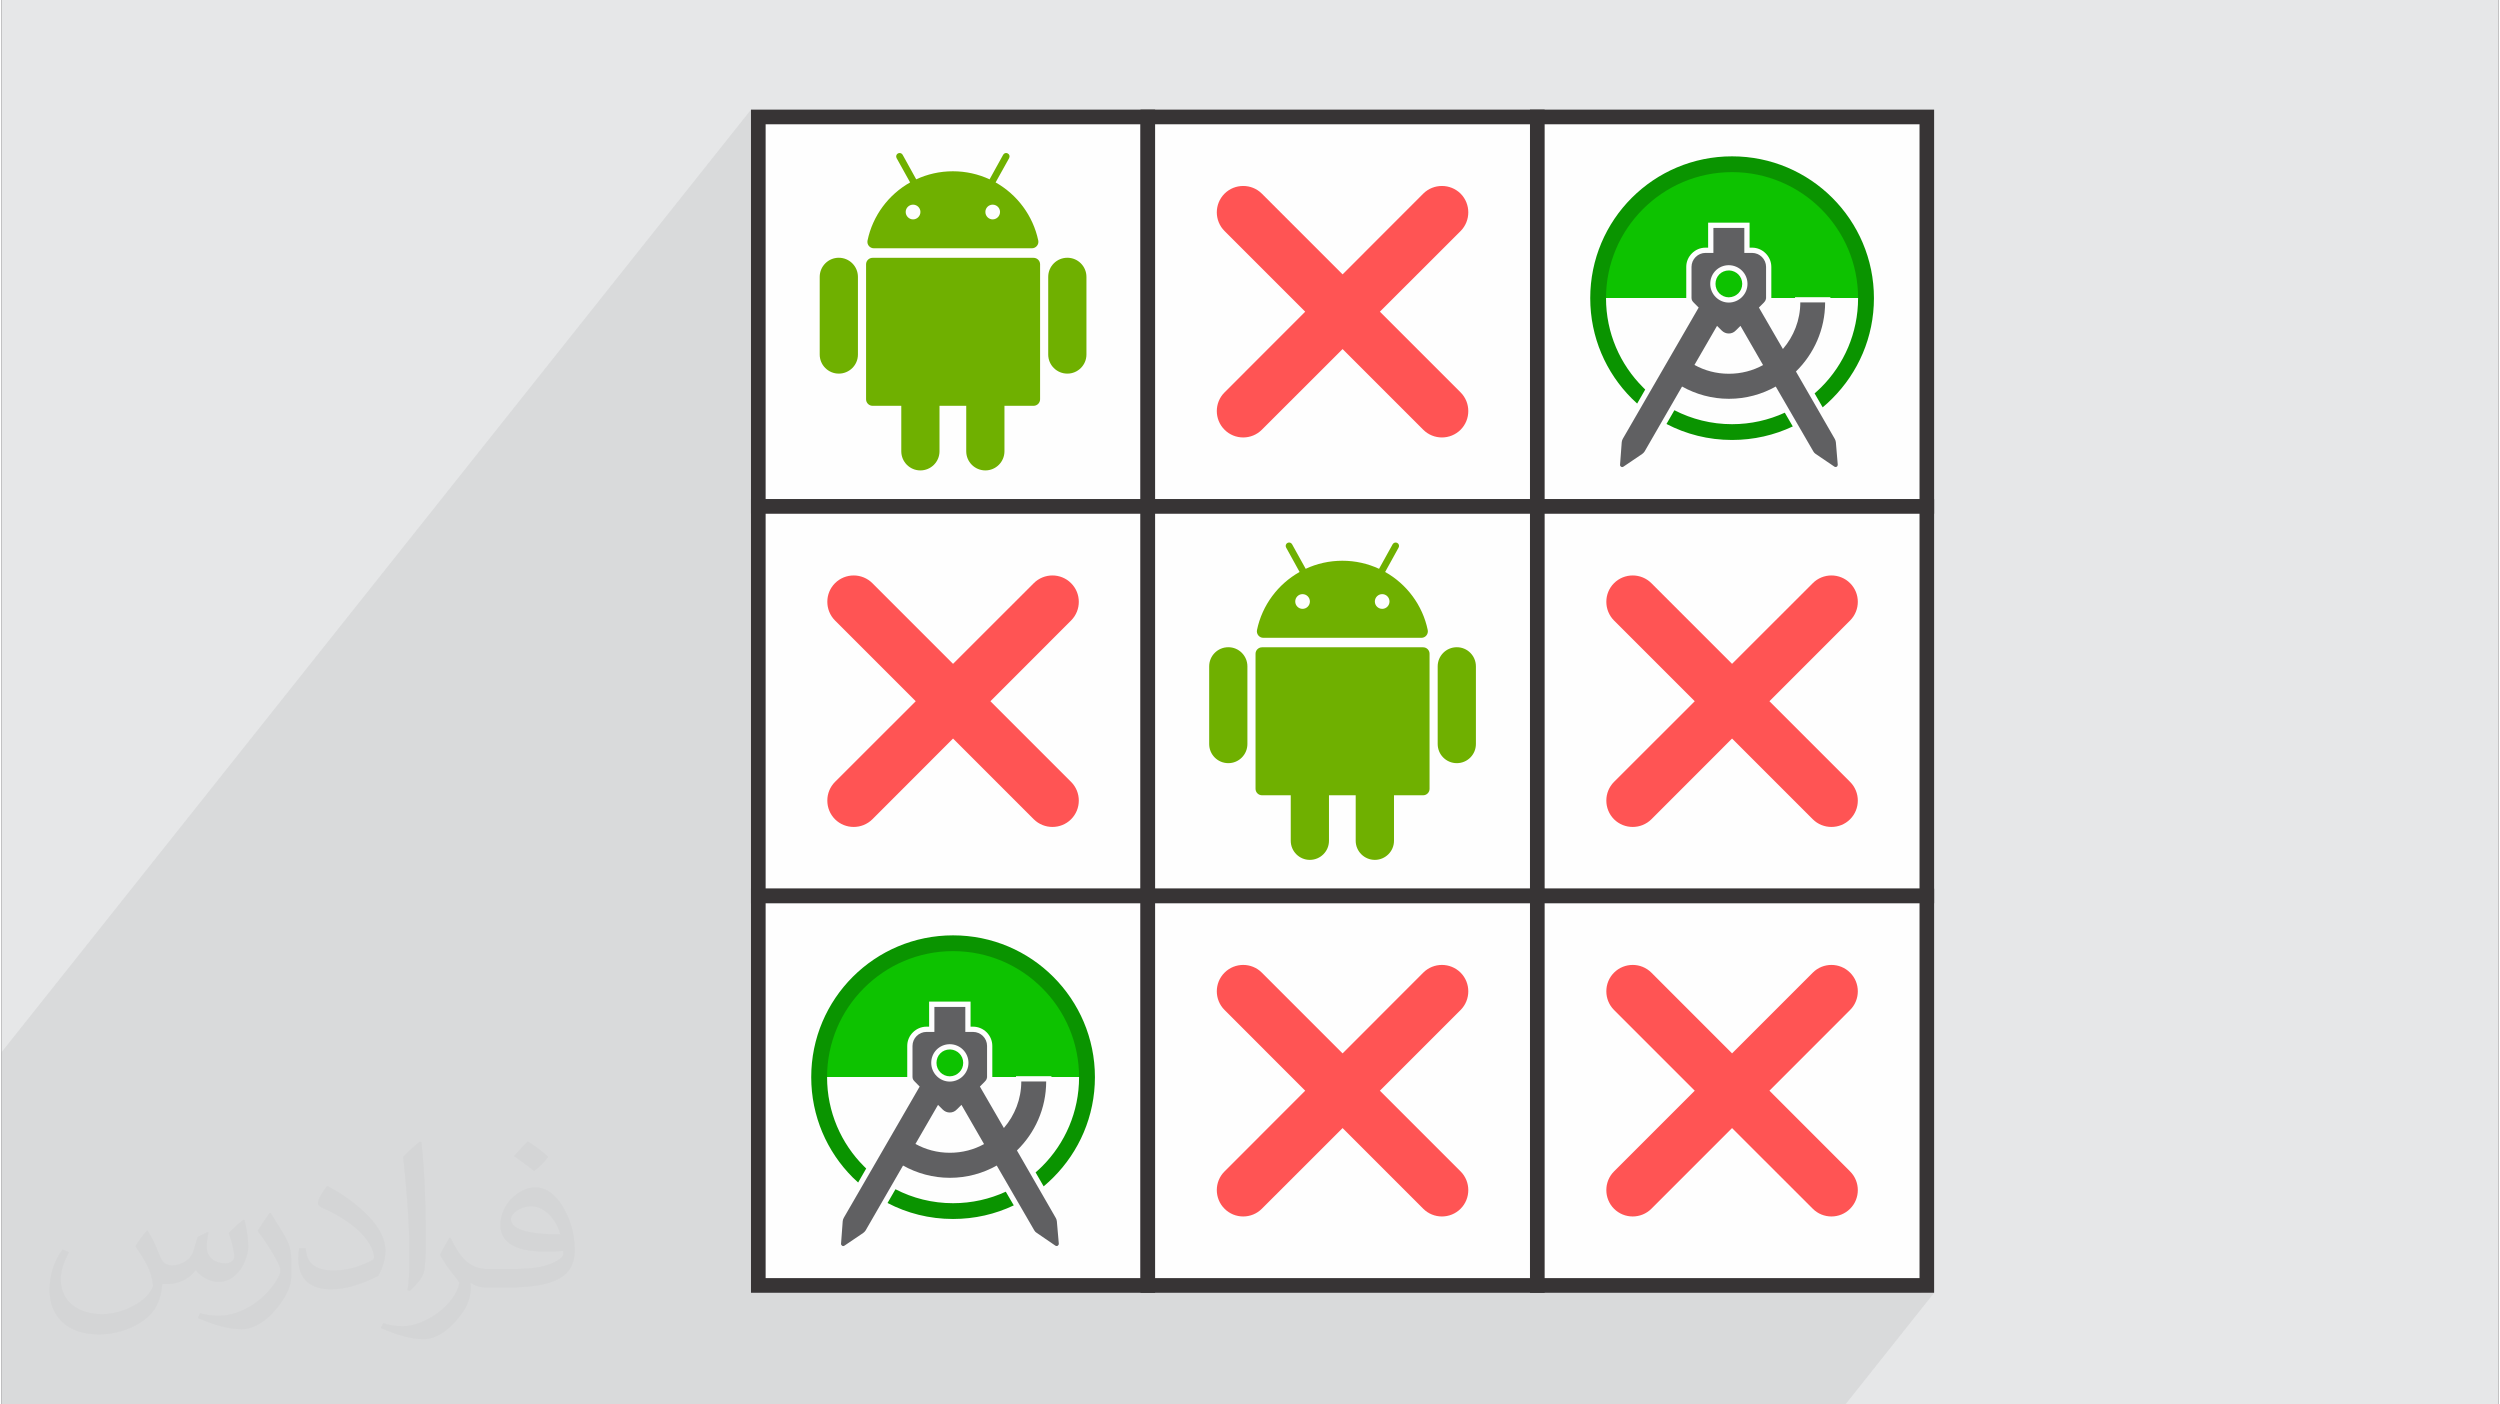 <?xml version="1.0" encoding="UTF-8"?>
<!DOCTYPE svg PUBLIC "-//W3C//DTD SVG 1.0//EN" "http://www.w3.org/TR/2001/REC-SVG-20010904/DTD/svg10.dtd">
<!-- Creator: CorelDRAW 2017 -->
<svg xmlns="http://www.w3.org/2000/svg" xml:space="preserve" width="356px" height="200px" version="1.0" style="shape-rendering:geometricPrecision; text-rendering:geometricPrecision; image-rendering:optimizeQuality; fill-rule:evenodd; clip-rule:evenodd"
viewBox="0 0 35600 20025"
 xmlns:xlink="http://www.w3.org/1999/xlink">
 <rect x="0" y="0" width="35600" height="20025" fill="#333333" stroke="none"/>
 <defs>
  <style type="text/css">
   <![CDATA[
    .fil3 {fill:#FEFEFE}
    .fil5 {fill:#0DC200}
    .fil7 {fill:#606062}
    .fil9 {fill:#6FB000}
    .fil0 {fill:#E6E7E8}
    .fil8 {fill:#FEFEFE}
    .fil10 {fill:#FF5454}
    .fil4 {fill:#373435;fill-rule:nonzero}
    .fil6 {fill:#0A9400;fill-rule:nonzero}
    .fil1 {fill:#373435;fill-opacity:0.031}
    .fil2 {fill:#373435;fill-opacity:0.078}
   ]]>
  </style>
 </defs>
 <g id="Layer_x0020_1">
  <g id="_2793250006560">
   <path class="fil0" d="M0 0l35600 0 0 20025 -35600 0 0 -20025z"/>
   <path class="fil1" d="M2082 17547c68,103 112,202 155,312 32,64 49,183 199,183 44,0 107,-14 163,-45 63,-33 111,-83 136,-159l60 -202 146 -72 10 10c-20,76 -25,149 -25,206 0,169 146,233 262,233 68,0 129,-33 129,-95 0,-80 -34,-216 -78,-338 68,-68 136,-136 214,-191l12 6c34,144 53,286 53,381 0,93 -41,196 -75,264 -70,132 -194,237 -344,237 -114,0 -241,-57 -328,-163l-5 0c-82,102 -209,194 -412,194l-63 0c-10,134 -39,229 -83,314 -121,237 -480,404 -818,404 -470,0 -706,-272 -706,-633 0,-223 73,-431 185,-578l92 38c-70,134 -117,261 -117,385 0,338 275,499 592,499 294,0 658,-187 724,-404 -25,-237 -114,-349 -250,-565 41,-72 94,-144 160,-221l12 0 0 0zm5421 -1274c99,62 196,136 291,220 -53,75 -119,143 -201,203 -95,-77 -190,-143 -287,-213 66,-74 131,-146 197,-210l0 0zm51 926c-160,0 -291,105 -291,183 0,167 320,219 703,217 -48,-196 -216,-400 -412,-400zm-359 895c208,0 390,-6 529,-41 155,-40 286,-118 286,-172 0,-14 0,-31 -5,-45 -87,8 -187,8 -274,8 -282,0 -498,-64 -583,-222 -21,-44 -36,-93 -36,-149 0,-153 66,-303 182,-406 97,-85 204,-138 313,-138 197,0 354,158 464,408 60,136 101,293 101,491 0,132 -36,243 -118,326 -153,148 -435,204 -867,204l-196 0 0 0 -51 0c-107,0 -184,-19 -245,-66l-10 0c3,25 5,49 5,72 0,97 -32,221 -97,320 -192,286 -400,410 -580,410 -182,0 -405,-70 -606,-161l36 -70c65,27 155,45 279,45 325,0 752,-313 805,-618 -12,-25 -34,-58 -65,-93 -95,-113 -155,-208 -211,-307 48,-95 92,-171 133,-240l17 -2c139,283 265,446 546,446l44 0 0 0 204 0 0 0zm-1408 299c24,-130 26,-276 26,-413l0 -202c0,-377 -48,-926 -87,-1283 68,-74 163,-160 238,-218l22 6c51,450 63,971 63,1452 0,126 -5,249 -17,340 -7,114 -73,200 -214,332l-31 -14zm-1449 -596c7,177 94,317 398,317 189,0 349,-49 526,-134 32,-14 49,-33 49,-49 0,-111 -85,-258 -228,-392 -139,-126 -323,-237 -495,-311 -59,-25 -78,-52 -78,-77 0,-51 68,-158 124,-235l19 -2c197,103 417,256 580,427 148,157 240,316 240,489 0,128 -39,249 -102,361 -216,109 -446,192 -674,192 -277,0 -466,-130 -466,-436 0,-33 0,-84 12,-150l95 0 0 0zm-501 -503l172 278c63,103 122,215 122,392l0 227c0,183 -117,379 -306,573 -148,132 -279,188 -400,188 -180,0 -386,-56 -624,-159l27 -70c75,20 162,37 269,37 342,-2 692,-252 852,-557 19,-35 26,-68 26,-91 0,-35 -19,-74 -34,-109 -87,-165 -184,-315 -291,-454 56,-88 112,-173 173,-257l14 2 0 0z"/>
   <path class="fil2" d="M7299 20025l117 0 71 0 13 0 60 0 384 0 0 0 115 0 189 0 313 0 5 0 50 0 31 0 11 0 114 0 3 0 1 0 17 0 76 0 35 0 2 0 35 0 12 0 11 0 48 0 57 0 7 0 44 0 81 0 11 0 22 0 1 0 14 0 59 0 4 0 31 0 20 0 19 0 5 0 8 0 7 0 2 0 15 0 13 0 3 0 27 0 32 0 10 0 13 0 16 0 14 0 3 0 1 0 13 0 4 0 11 0 16 0 33 0 25 0 23 0 15 0 5 0 4 0 53 0 73 0 9 0 3 0 21 0 1 0 31 0 64 0 30 0 1 0 74 0 16 0 5 0 52 0 12 0 4 0 17 0 38 0 2 0 2 0 11 0 1 0 55 0 13 0 17 0 29 0 9 0 1 0 1 0 1 0 1 0 3 0 10 0 31 0 23 0 2 0 32 0 50 0 25 0 33 0 22 0 21 0 62 0 5 0 19 0 29 0 27 0 10 0 14 0 111 0 28 0 29 0 114 0 3 0 5 0 13 0 76 0 13 0 22 0 37 0 15 0 8 0 7 0 10 0 28 0 4 0 63 0 125 0 33 0 1 0 15 0 3 0 25 0 30 0 13 0 1 0 14 0 46 0 21 0 1 0 4 0 11 0 13 0 3 0 5 0 22 0 27 0 6 0 9 0 14 0 15 0 35 0 6 0 21 0 8 0 25 0 0 0 2 0 23 0 23 0 21 0 48 0 14 0 67 0 11 0 1 0 21 0 1 0 1 0 15 0 13 0 2 0 9 0 55 0 30 0 1 0 75 0 15 0 69 0 4 0 15 0 42 0 2 0 52 0 5 0 1 0 39 0 30 0 8 0 1 0 1 0 1 0 1 0 13 0 18 0 36 0 164 0 61 0 27 0 5 0 22 0 49 0 9 0 125 0 100 0 10 0 69 0 50 0 25 0 27 0 30 0 44 0 15 0 10 0 2 0 3 0 23 0 49 0 69 0 2 0 193 0 14 0 153 0 114 0 27 0 207 0 24 0 15 0 24 0 264 0 79 0 13 0 166 0 22 0 21 0 15 0 109 0 42 0 9 0 53 0 283 0 10 0 371 0 24 0 13 0 151 0 15 0 21 0 22 0 15 0 46 0 63 0 41 0 14 0 713 0 37 0 151 0 36 0 187 0 13 0 624 0 1 0 491 0 1138 0 623 0 14 0 166 0 21 0 21 0 15 0 109 0 42 0 727 0 36 0 151 0 37 0 83 0 104 0 13 0 2252 0 1776 0 188 0 187 0 1266 -1593 -187 0 83 -104 0 -5318 104 -131 -104 0 0 -105 0 -5318 104 -131 -104 0 0 -104 0 -5554 -5553 0 -105 0 0 -104 -83 104 -5366 0 -104 0 0 -104 -83 104 -5366 0 -105 132 0 -236 -10685 13438 0 236 0 235 0 2782 0 6 0 102 0 162 0 163 0 59 0 146 0 65 0 116 0 126 0 38 0 25 0 31 0 10 0 195 0 1 0 35 0 152 0 339 111 0 52 0 34 0 38 0 71 0 13 0 62 0 40 0 26 0 31 0 51 0 58 0 21 0 22 0 86 0 29 0 51 0 138 0 625 0 25 0 43 0 87 0 32 0 134 0 53 0 118 0 13 0 131 0 371 0 4 0 2 0 69 0 43 0 293 0 433 0 26 0 57 0 71 0 3 0 72 0 69 0 1 0 1115 0 13 0 166 0 21 0 22 0 15 0 109 0 42 0 726 0 23 0 14 0 151 0 15 0 21 0 21 0 15 0 109 0 42 0 14 0 712 0 37 0 151 0 9 0 16 0 11 0z"/>
   <g>
    <rect class="fil3" x="10790" y="1667" width="5553" height="5553"/>
    <path class="fil4" d="M10790 1563l5657 0 0 5762 -5762 0 0 -5762 105 0zm5449 209l-5345 0 0 5345 5345 0 0 -5345z"/>
    <rect class="fil3" x="16343" y="1667" width="5553" height="5553"/>
    <path class="fil4" d="M21792 1772l-5345 0 0 5345 5345 0 0 -5345zm-5449 -209l5658 0 0 5762 -5762 0 0 -5762 104 0z"/>
    <rect class="fil3" x="21897" y="1667" width="5553" height="5553"/>
    <path class="fil4" d="M21897 1563l5657 0 0 5762 -5762 0 0 -5762 105 0zm5449 209l-5345 0 0 5345 5345 0 0 -5345z"/>
    <rect class="fil3" x="10790" y="7221" width="5553" height="5553"/>
    <path class="fil4" d="M10894 12670l5345 0 0 -5345 -5345 0 0 5345zm5449 209l-5658 0 0 -5762 5762 0 0 5762 -104 0z"/>
    <rect class="fil3" x="16343" y="7221" width="5553" height="5553"/>
    <path class="fil4" d="M21897 12879l-5658 0 0 -5762 5762 0 0 5762 -104 0zm-5450 -209l5345 0 0 -5345 -5345 0 0 5345z"/>
    <rect class="fil3" x="21897" y="7221" width="5553" height="5553"/>
    <path class="fil4" d="M22001 12670l5345 0 0 -5345 -5345 0 0 5345zm5449 209l-5658 0 0 -5762 5762 0 0 5762 -104 0z"/>
    <rect class="fil3" x="10790" y="12774" width="5553" height="5553"/>
    <path class="fil4" d="M10790 12670l5657 0 0 5762 -5762 0 0 -5762 105 0zm5449 209l-5345 0 0 5344 5345 0 0 -5344z"/>
    <rect class="fil3" x="16343" y="12774" width="5553" height="5553"/>
    <path class="fil4" d="M21792 12879l-5345 0 0 5344 5345 0 0 -5344zm-5449 -209l5658 0 0 5762 -5762 0 0 -5762 104 0z"/>
    <rect class="fil3" x="21897" y="12774" width="5553" height="5553"/>
    <path class="fil4" d="M21897 12670l5657 0 0 5762 -5762 0 0 -5762 105 0zm5449 209l-5345 0 0 5344 5345 0 0 -5344z"/>
    <path class="fil5" d="M22764 4249l1256 0 0 -444c0,-75 31,-143 81,-193 50,-50 118,-81 193,-81l38 0 0 -356 591 0 0 356 36 0c75,0 143,31 193,81 50,50 81,118 81,193l0 444 338 0 0 -12 504 0 0 12 508 0c-1,-1053 -856,-1907 -1910,-1907 -1054,0 -1908,854 -1909,1907l0 0zm1999 -336c-33,-33 -78,-54 -127,-57l-9 0c-53,0 -101,21 -135,55 -34,35 -55,82 -55,136 0,53 21,101 55,136 35,34 82,56 134,56l2 0c52,-1 100,-23 135,-57 34,-35 55,-82 55,-135 0,-52 -21,-100 -55,-134l0 0z"/>
    <path class="fil6" d="M24673 2229c559,0 1064,226 1430,592 366,366 593,872 593,1430 0,559 -227,1064 -593,1430 -44,45 -90,87 -138,127l-115 -199c32,-28 64,-57 94,-87 325,-325 526,-774 526,-1271 0,-496 -201,-945 -526,-1270 -325,-325 -775,-527 -1271,-527 -496,0 -945,202 -1270,527 -325,325 -527,774 -527,1270 0,497 202,946 527,1271 10,11 21,21 32,32l-115 200c-26,-24 -52,-48 -77,-73 -366,-366 -592,-871 -592,-1430 0,-558 226,-1064 592,-1430 366,-366 872,-592 1430,-592l0 0zm866 3851c-263,124 -556,193 -866,193 -337,0 -655,-82 -935,-228l113 -196c247,127 526,199 822,199 269,0 523,-59 752,-164l114 196 0 0z"/>
    <path class="fil7" d="M26153 6305c-2,-17 -7,-32 -16,-48l0 0 -553 -960c255,-250 416,-599 416,-985l-354 0c0,253 -94,485 -248,664l-342 -591 69 -69c22,-23 31,-44 31,-59l2 0 0 -452c0,-109 -90,-199 -199,-199l-111 0 0 -355 0 -1 -221 0 -220 0 0 1 0 355 -113 0c-109,0 -199,90 -199,199l0 452 2 0c-2,17 8,36 31,59l69 69 -1081 1870c-9,16 -14,31 -16,49l-24 322c-2,12 5,22 16,29l0 0 0 0c10,7 22,5 33,-2l266 -180c14,-10 26,-22 35,-36l0 0 534 -926c198,111 426,175 668,175 243,0 471,-64 668,-175l535 924c8,16 21,28 34,37l267 181c10,7 22,7 33,2l0 0 0 0c10,-7 15,-17 15,-29l-27 -321 0 0zm-1526 -2524l0 -4 1 4c146,2 265,119 265,266 0,147 -119,265 -265,267l-1 0 0 0c-146,0 -265,-120 -265,-267 0,-149 117,-266 265,-266zm0 1548c-179,0 -347,-46 -490,-126l322 -557 67 67c28,28 64,42 99,42l0 -2 2 2c36,0 72,-14 98,-42l68 -67 322 559c-142,79 -310,124 -488,124z"/>
    <path class="fil5" d="M11657 15356l1256 0 0 -444c0,-75 31,-144 81,-193 50,-50 119,-81 193,-81l38 0 0 -357 591 0 0 357 36 0c75,0 143,31 193,80 50,50 81,119 81,194l0 444 338 0 0 -12 505 0 0 12 507 0c-1,-1054 -856,-1907 -1910,-1907 -1054,0 -1908,853 -1909,1907l0 0zm1999 -336c-33,-33 -78,-54 -127,-57l-9 0c-53,0 -101,21 -135,55 -34,34 -55,82 -55,136 0,53 21,101 56,136 34,34 82,56 134,56l1 0c53,-1 100,-23 135,-58 34,-34 55,-81 55,-134 0,-53 -21,-100 -55,-134l0 0z"/>
    <path class="fil6" d="M13566 13336c559,0 1065,226 1430,592 366,366 593,872 593,1430 0,558 -227,1064 -593,1430 -44,44 -90,86 -138,127l-115 -199c33,-28 64,-57 94,-87 325,-325 526,-775 526,-1271 0,-496 -201,-946 -526,-1270 -325,-326 -774,-527 -1271,-527 -496,0 -945,201 -1270,527 -325,324 -526,774 -526,1270 0,496 201,946 526,1271 10,11 21,21 32,31l-115 200c-26,-23 -52,-47 -77,-72 -366,-366 -592,-872 -592,-1430 0,-558 226,-1064 592,-1430 366,-366 872,-592 1430,-592l0 0zm866 3850c-263,125 -556,194 -866,194 -337,0 -655,-82 -934,-228l113 -196c246,127 525,199 821,199 269,0 523,-59 752,-164l114 195 0 0z"/>
    <path class="fil7" d="M15046 17412c-2,-17 -7,-33 -16,-48l0 0 -553 -961c256,-249 417,-598 417,-984l-355 0c0,253 -94,484 -248,664l-342 -591 69 -70c23,-22 31,-43 31,-58l2 0 0 -452c0,-109 -90,-199 -199,-199l-111 0 0 -355 0 -1 -221 0 -220 0 0 1 0 355 -113 0c-109,0 -199,90 -199,199l0 452 2 0c-2,17 9,36 31,58l69 70 -1081 1870c-9,16 -14,31 -16,48l-24 323c-2,11 6,22 16,29l0 0 0 0c10,7 22,5 33,-2l266 -180c14,-10 26,-22 35,-36l0 0 534 -926c198,111 426,175 668,175 243,0 471,-64 668,-175l535 924c9,16 21,28 35,36l266 182c11,7 23,7 33,2l0 0 0 0c10,-7 16,-18 16,-29l-28 -321 0 0zm-1526 -2524l0 -4 1 4c146,1 265,119 265,266 0,147 -119,265 -265,267l-1 0 0 0c-146,0 -265,-120 -265,-267 0,-149 118,-266 265,-266zm0 1548c-179,0 -346,-46 -490,-126l322 -557 67 67c28,28 64,42 99,42l0 -2 2 2c36,0 72,-14 98,-42l68 -67 322 559c-142,79 -310,124 -488,124z"/>
    <ellipse class="fil8" cx="14205" cy="3028" rx="191" ry="192"/>
    <ellipse class="fil8" cx="13002" cy="3028" rx="191" ry="192"/>
    <path class="fil9" d="M14714 3676l-2295 0c-51,0 -93,41 -93,92l0 1925c0,51 42,93 93,93l409 0 0 648c0,151 122,273 272,273 151,0 273,-122 273,-273l0 -648 381 0 0 648c0,151 122,273 273,273 150,0 272,-122 272,-273l0 -648 415 0c51,0 93,-42 93,-93l0 -1925c0,-51 -42,-92 -93,-92l0 0zm-2277 -136l2253 0c59,0 103,-54 91,-111 -75,-355 -301,-655 -608,-828l193 -347c13,-24 4,-54 -19,-66 -24,-14 -53,-5 -66,18l-194 351c-159,-74 -336,-115 -523,-115 -187,0 -364,41 -523,115l-194 -351c-13,-23 -43,-31 -66,-19 -24,13 -33,43 -20,67l193 347c-307,173 -533,473 -607,828 -12,57 31,111 90,111l0 0zm1799 -518c0,58 -47,106 -105,106 -58,0 -104,-48 -104,-106 0,-57 46,-104 104,-104 58,0 105,47 105,104zm-1240 -104c58,0 105,47 105,104 0,58 -47,106 -105,106 -58,0 -105,-48 -105,-106 0,-57 47,-104 105,-104zm2200 757c-151,0 -273,122 -273,273l0 1107c0,150 122,272 273,272 150,0 272,-122 272,-272l0 -1107c0,-151 -122,-273 -272,-273zm-3259 0c-150,0 -272,122 -272,273l0 1107c0,150 122,272 272,272 151,0 273,-122 273,-272l0 -1107c0,-151 -122,-273 -273,-273z"/>
    <ellipse class="fil8" cx="19759" cy="8582" rx="191" ry="192"/>
    <ellipse class="fil8" cx="18555" cy="8582" rx="191" ry="192"/>
    <path class="fil9" d="M20268 9229l-2296 0c-51,0 -93,41 -93,92l0 1926c0,51 42,92 93,92l409 0 0 649c0,150 122,272 272,272 151,0 273,-122 273,-272l0 -649 381 0 0 649c0,150 123,272 273,272 150,0 273,-122 273,-272l0 -649 415 0c51,0 92,-41 92,-92l0 -1926c0,-51 -41,-92 -92,-92l0 0zm-2278 -135l2254 0c58,0 102,-54 90,-112 -74,-355 -300,-654 -607,-827l192 -348c13,-23 5,-53 -19,-66 -23,-13 -53,-4 -66,19l-194 350c-159,-74 -336,-115 -523,-115 -187,0 -364,41 -523,115l-194 -350c-13,-24 -43,-32 -66,-19 -24,13 -32,43 -19,66l192 348c-307,173 -533,472 -607,827 -12,58 32,112 90,112l0 0zm1799 -518c0,58 -47,105 -104,105 -58,0 -105,-47 -105,-105 0,-58 47,-105 105,-105 57,0 104,47 104,105zm-1240 -105c58,0 105,47 105,105 0,58 -47,105 -105,105 -57,0 -104,-47 -104,-105 0,-58 46,-105 104,-105zm2200 757c-151,0 -273,122 -273,273l0 1107c0,151 122,273 273,273 150,0 272,-122 272,-273l0 -1107c0,-151 -122,-273 -272,-273zm-3258 0c-151,0 -273,122 -273,273l0 1107c0,151 122,273 273,273 150,0 272,-122 272,-273l0 -1107c0,-151 -122,-273 -272,-273z"/>
    <path class="fil10" d="M11883 8315l0 0c147,-147 386,-147 533,0l1150 1150 1151 -1150c147,-147 386,-147 532,0l0 0c147,146 147,385 0,532l-1150 1151 1150 1150c147,147 147,386 0,533l0 0c-146,146 -385,146 -532,0l-1151 -1151 -1150 1151c-147,146 -386,146 -533,0l0 0c-146,-147 -146,-386 0,-533l1151 -1150 -1151 -1151c-146,-147 -146,-386 0,-532z"/>
    <path class="fil10" d="M17437 2761l0 0c146,-146 386,-146 532,0l1151 1151 1150 -1151c147,-146 386,-146 533,0l0 0c146,147 146,386 0,533l-1151 1150 1151 1151c146,146 146,386 0,532l0 0c-147,147 -386,147 -533,0l-1150 -1150 -1151 1150c-146,147 -386,147 -532,0l0 0c-147,-146 -147,-386 0,-532l1150 -1151 -1150 -1150c-147,-147 -147,-386 0,-533z"/>
    <path class="fil10" d="M22990 8315l0 0c147,-147 386,-147 533,0l1150 1150 1151 -1150c146,-147 386,-147 532,0l0 0c147,146 147,385 0,532l-1150 1151 1150 1150c147,147 147,386 0,533l0 0c-146,146 -386,146 -532,0l-1151 -1151 -1150 1151c-147,146 -386,146 -533,0l0 0c-146,-147 -146,-386 0,-533l1151 -1150 -1151 -1151c-146,-147 -146,-386 0,-532z"/>
    <path class="fil10" d="M22990 13868l0 0c147,-147 386,-147 533,0l1150 1151 1151 -1151c146,-147 386,-147 532,0l0 0c147,146 147,386 0,532l-1150 1151 1150 1151c147,146 147,386 0,532l0 0c-146,147 -386,147 -532,0l-1151 -1150 -1150 1150c-147,147 -386,147 -533,0l0 0c-146,-146 -146,-386 0,-532l1151 -1151 -1151 -1151c-146,-146 -146,-386 0,-532z"/>
    <path class="fil10" d="M17437 13868l0 0c146,-147 386,-147 532,0l1151 1151 1150 -1151c147,-147 386,-147 533,0l0 0c146,146 146,386 0,532l-1151 1151 1151 1151c146,146 146,386 0,532l0 0c-147,147 -386,147 -533,0l-1150 -1150 -1151 1150c-146,147 -386,147 -532,0l0 0c-147,-146 -147,-386 0,-532l1150 -1151 -1150 -1151c-147,-146 -147,-386 0,-532z"/>
   </g>
  </g>
 </g>
</svg>

